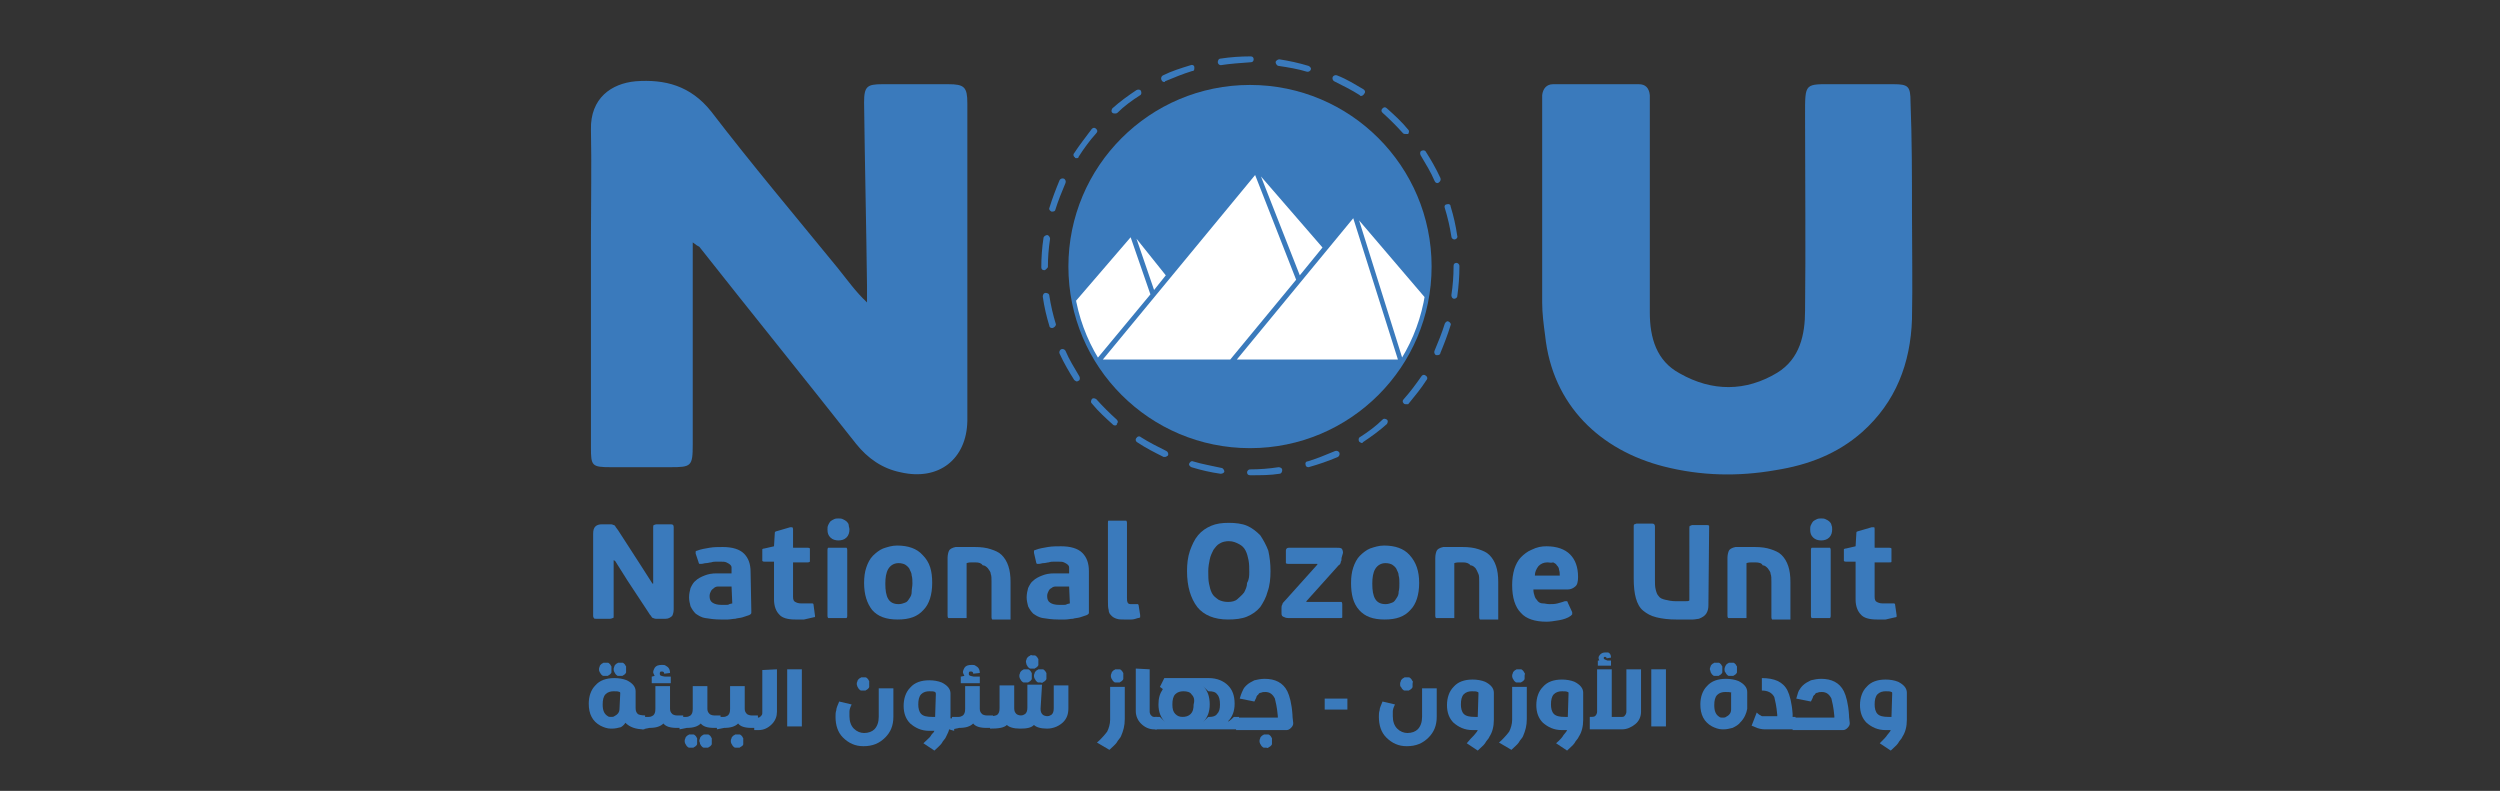 <?xml version="1.0" encoding="utf-8"?>
<!-- Generator: Adobe Illustrator 25.3.0, SVG Export Plug-In . SVG Version: 6.00 Build 0)  -->
<svg version="1.1"
	 id="Layer_1" shape-rendering="geometricPrecision" image-rendering="optimizeQuality" xmlns:v="https://vecta.io/nano"
	 xmlns="http://www.w3.org/2000/svg" xmlns:xlink="http://www.w3.org/1999/xlink" x="0px" y="0px" viewBox="0 0 341.4 108"
	 style="enable-background:new 0 0 341.4 108;" xml:space="preserve">
<rect x="0" y="0" width="341.4" height="108" fill="#333333" stroke="none"/>
<style type="text/css">
	.st0{fill:#3A7ABC;}
	.st1{clip-path:url(#SVGID_2_);}
	.st2{fill:#FFFFFF;}
</style>
<g>
	<path class="st0" d="M94.6,33.1c0,2,0,3.5,0,5.1c0,7.5,0,15,0,22.5c0,3-0.2,3.1-3.1,3.1c-2.7,0-5.4,0-8.1,0c-2.6,0-2.7-0.2-2.7-2.7
		c0-9.6,0-19.2,0-28.7c0-4.9,0.1-9.8,0-14.7c-0.1-4.3,2.8-6.3,6.1-6.6c4-0.3,7.5,0.6,10.3,4.1c5.6,7.3,11.5,14.3,17.3,21.4
		c1.3,1.6,2.4,3.2,4,4.7c0-0.8,0-1.5,0-2.2c-0.1-8.4-0.3-16.7-0.4-25.1c0-2.2,0.4-2.5,2.5-2.5c3,0,6,0,9,0c2.2,0,2.6,0.4,2.6,2.6
		c0,0.6,0,1.3,0,1.9c0,13.3,0,26.6,0,39.8c0,0.5,0,1.1,0,1.7c-0.1,5.2-3.9,8.2-9.1,7c-2.5-0.5-4.5-1.9-6.1-3.9
		c-7.1-9-14.3-17.9-21.4-26.9C95.3,33.6,95.1,33.5,94.6,33.1z"/>
	<path class="st0" d="M261.1,29.1c0,4.8,0.1,9.6,0,14.5c-0.2,6-2.2,11.3-6.8,15.4c-3.4,3-7.4,4.5-11.8,5.2
		c-5.1,0.9-10.2,0.8-15.3-0.5c-8.6-2.2-15.2-8.3-16.2-17.9c-0.2-1.5-0.4-3-0.4-4.5c0-8.7,0-17.4,0-26.1c0-0.7,0-1.4,0-2.2
		c0.1-0.9,0.6-1.5,1.5-1.5c3.9,0,7.8,0,11.7,0c0.9,0,1.4,0.5,1.5,1.5c0,0.7,0,1.4,0,2.2c0,9.2,0,18.4,0,27.5c0,3.4,0.9,6.6,4.1,8.3
		c4.4,2.5,9,2.5,13.3-0.1c3.1-1.9,3.8-5.2,3.8-8.5c0.1-8.8,0-17.7,0-26.6c0-4.6-0.1-4.3,4.2-4.3c2.6,0,5.2,0,7.9,0
		c2,0,2.3,0.3,2.3,2.4C261.1,19,261.1,24,261.1,29.1z"/>
	<g>
		<path class="st0" d="M83.8,76.5v7.6c0,0.2,0,0.3-0.1,0.3s-0.2,0.1-0.4,0.1h-1.9c-0.1,0-0.3,0-0.3-0.1c0,0-0.1-0.1-0.1-0.3V72.9
			c0-0.5,0.1-0.8,0.3-1c0.2-0.2,0.5-0.3,0.9-0.3H83c0.2,0,0.4,0,0.4,0c0.1,0,0.2,0,0.4,0.1c0.1,0,0.2,0.1,0.3,0.3
			c0.1,0.1,0.2,0.3,0.3,0.4l3.1,4.8l1.6,2.5h0.1v-7.7c0-0.1,0-0.3,0.1-0.3c0,0,0.2-0.1,0.4-0.1h1.9c0.3,0,0.4,0.1,0.4,0.4v11.2
			c0,0.4-0.1,0.7-0.2,0.9c-0.2,0.2-0.5,0.4-0.9,0.4H90c-0.2,0-0.4,0-0.4,0c-0.1,0-0.2,0-0.4-0.1c-0.1,0-0.2-0.1-0.3-0.3
			c-0.1-0.1-0.2-0.2-0.3-0.4l-2.9-4.4l-1.7-2.7L83.8,76.5L83.8,76.5z"/>
		<path class="st0" d="M102.6,83.3c0,0.2,0,0.3,0,0.4c0,0.1-0.1,0.2-0.3,0.3c-0.3,0.1-0.6,0.2-0.9,0.3c-0.3,0.1-0.7,0.1-1,0.2
			c-0.3,0-0.7,0.1-1,0.1c-0.4,0-0.7,0-1,0c-0.8,0-1.5-0.1-2.1-0.2s-1-0.4-1.3-0.6c-0.3-0.3-0.5-0.6-0.7-1c-0.1-0.4-0.2-0.8-0.2-1.2
			c0-0.5,0.1-0.9,0.2-1.3c0.2-0.4,0.4-0.8,0.7-1c0.3-0.3,0.7-0.5,1.2-0.7c0.5-0.2,1-0.3,1.7-0.3h2V78c0-0.2,0-0.3,0-0.5
			c0-0.2-0.1-0.3-0.2-0.4c-0.1-0.1-0.3-0.2-0.5-0.3c-0.2-0.1-0.5-0.1-0.8-0.1c-0.2,0-0.4,0-0.6,0c-0.2,0-0.4,0-0.7,0.1
			c-0.2,0-0.4,0.1-0.7,0.1c-0.2,0-0.4,0.1-0.6,0.1c-0.2,0-0.3,0-0.3,0c0,0-0.1-0.1-0.1-0.2L95,75.6c0-0.1,0-0.2,0-0.3
			c0,0,0.1-0.1,0.2-0.1c0.5-0.2,1.1-0.3,1.7-0.4s1.2-0.1,1.8-0.1c1.3,0,2.3,0.3,2.9,0.9s0.9,1.4,0.9,2.5L102.6,83.3L102.6,83.3z
			 M99.9,80.1h-1.4c-0.2,0-0.4,0-0.5,0c-0.2,0-0.4,0.1-0.5,0.2s-0.3,0.2-0.4,0.4c-0.1,0.2-0.2,0.4-0.2,0.7c0,0.4,0.1,0.7,0.4,0.9
			c0.3,0.2,0.7,0.3,1.2,0.3c0.1,0,0.2,0,0.3,0s0.3,0,0.4,0c0.1,0,0.3,0,0.4-0.1c0.1,0,0.3-0.1,0.4-0.1L99.9,80.1L99.9,80.1z"/>
		<path class="st0" d="M111.3,84.2c0,0,0,0.1-0.2,0.1c-0.4,0.1-0.9,0.2-1.3,0.3c-0.4,0-0.9,0-1.2,0c-1,0-1.8-0.2-2.2-0.7
			c-0.4-0.4-0.7-1.1-0.7-2v-5.2h-1.3c-0.1,0-0.2,0-0.3-0.1c0,0,0-0.1,0-0.3v-1c0-0.1,0-0.2,0-0.3c0,0,0.1-0.1,0.3-0.1l1.3-0.3
			l0.1-1.7c0-0.1,0-0.3,0.1-0.3c0,0,0.2-0.1,0.3-0.1l1.7-0.5c0.1,0,0.2,0,0.3,0c0,0,0.1,0.1,0.1,0.3v2.5h2c0.1,0,0.2,0,0.3,0.1
			c0,0,0,0.1,0,0.2v1.3c0,0.1,0,0.2,0,0.3c0,0-0.1,0.1-0.3,0.1h-2v4.7c0,0.4,0.1,0.6,0.3,0.7c0.2,0.1,0.4,0.2,0.8,0.2
			c0.1,0,0.2,0,0.3,0s0.3,0,0.4,0c0.1,0,0.3,0,0.4,0c0.1,0,0.2,0,0.3,0c0.2,0,0.3,0,0.3,0.2l0.2,1.5
			C111.3,84.1,111.3,84.1,111.3,84.2z"/>
		<path class="st0" d="M116,72.3c0,0.4-0.1,0.8-0.4,1.1c-0.3,0.3-0.7,0.4-1.1,0.4c-0.4,0-0.8-0.1-1.1-0.4c-0.3-0.3-0.4-0.6-0.4-1.1
			c0-0.2,0-0.4,0.1-0.6c0.1-0.2,0.2-0.4,0.3-0.5s0.3-0.2,0.5-0.3c0.2-0.1,0.4-0.1,0.6-0.1c0.2,0,0.4,0,0.6,0.1
			c0.2,0.1,0.4,0.2,0.5,0.3s0.3,0.3,0.3,0.5C115.9,71.9,116,72.1,116,72.3z M115.7,84.1c0,0.1,0,0.2-0.1,0.3c0,0-0.2,0-0.3,0h-1.9
			c-0.1,0-0.2,0-0.3,0c0,0-0.1-0.1-0.1-0.3v-9c0-0.1,0-0.2,0.1-0.3c0,0,0.2,0,0.3,0h1.9c0.2,0,0.3,0,0.3,0c0,0,0.1,0.1,0.1,0.3
			L115.7,84.1L115.7,84.1z"/>
		<path class="st0" d="M127.3,79.6c0,1.6-0.4,2.9-1.2,3.7c-0.8,0.9-1.9,1.3-3.5,1.3s-2.7-0.4-3.5-1.3c-0.7-0.9-1.1-2.1-1.1-3.7
			c0-0.8,0.1-1.5,0.3-2.1s0.5-1.2,0.9-1.6s0.9-0.8,1.4-1c0.6-0.2,1.2-0.4,1.9-0.4c1.5,0,2.7,0.4,3.5,1.3
			C127,76.8,127.3,78,127.3,79.6z M124.6,79.7c0-0.4,0-0.8-0.1-1.1c0-0.4-0.2-0.6-0.3-0.9c-0.1-0.2-0.3-0.4-0.6-0.6
			c-0.2-0.1-0.5-0.2-0.9-0.2c-0.6,0-1.1,0.3-1.4,0.8c-0.3,0.5-0.4,1.2-0.4,2c0,0.9,0.1,1.6,0.4,2.1c0.3,0.5,0.8,0.7,1.4,0.7
			c0.4,0,0.6-0.1,0.9-0.2s0.4-0.3,0.6-0.6s0.3-0.5,0.3-0.9C124.5,80.4,124.6,80.1,124.6,79.7z"/>
		<path class="st0" d="M133.2,76.8c-0.1,0-0.3,0-0.5,0s-0.4,0-0.7,0.1v7.2c0,0.1,0,0.2,0,0.3c0,0-0.1,0-0.3,0h-1.9
			c-0.1,0-0.2,0-0.3,0c0,0-0.1-0.1-0.1-0.3v-7.9c0-0.4,0.1-0.8,0.2-1c0.1-0.2,0.4-0.4,0.9-0.5c0.1,0,0.3,0,0.5,0c0.2,0,0.4,0,0.7,0
			s0.5,0,0.8,0s0.4,0,0.6,0c0.9,0,1.6,0.1,2.2,0.3c0.6,0.2,1.1,0.4,1.5,0.8s0.7,0.9,0.9,1.5c0.2,0.6,0.3,1.3,0.3,2.2v4.8
			c0,0.1,0,0.2,0,0.3c0,0-0.1,0-0.3,0h-1.9c-0.1,0-0.2,0-0.3,0c0,0-0.1-0.1-0.1-0.3v-4.9c0-0.4,0-0.8-0.1-1c0-0.3-0.2-0.5-0.4-0.8
			c-0.2-0.2-0.4-0.4-0.7-0.4C134,76.9,133.7,76.8,133.2,76.8z"/>
		<path class="st0" d="M148.7,83.3c0,0.2,0,0.3,0,0.4c0,0.1-0.1,0.2-0.3,0.3c-0.3,0.1-0.6,0.2-0.9,0.3c-0.3,0.1-0.7,0.1-1,0.2
			c-0.3,0-0.7,0.1-1,0.1c-0.4,0-0.7,0-1,0c-0.8,0-1.5-0.1-2.1-0.2s-1-0.4-1.3-0.6c-0.3-0.3-0.5-0.6-0.7-1c-0.1-0.4-0.2-0.8-0.2-1.2
			c0-0.5,0.1-0.9,0.2-1.3c0.2-0.4,0.4-0.8,0.7-1c0.3-0.3,0.7-0.5,1.2-0.7c0.5-0.2,1-0.3,1.7-0.3h2V78c0-0.2,0-0.3,0-0.5
			c0-0.2-0.1-0.3-0.2-0.4c-0.1-0.1-0.3-0.2-0.5-0.3c-0.2-0.1-0.5-0.1-0.8-0.1c-0.2,0-0.4,0-0.6,0c-0.2,0-0.4,0-0.7,0.1
			c-0.2,0-0.4,0.1-0.7,0.1c-0.2,0-0.4,0.1-0.6,0.1c-0.2,0-0.3,0-0.3,0c0,0-0.1-0.1-0.1-0.2l-0.3-1.3c0-0.1,0-0.2,0-0.3
			c0,0,0.1-0.1,0.2-0.1c0.5-0.2,1.1-0.3,1.7-0.4c0.6-0.1,1.2-0.1,1.8-0.1c1.3,0,2.3,0.3,2.9,0.9c0.6,0.6,0.9,1.4,0.9,2.5L148.7,83.3
			L148.7,83.3z M146,80.1h-1.4c-0.2,0-0.4,0-0.5,0c-0.2,0-0.4,0.1-0.5,0.2c-0.2,0.1-0.3,0.2-0.4,0.4c-0.1,0.2-0.2,0.4-0.2,0.7
			c0,0.4,0.1,0.7,0.4,0.9c0.3,0.2,0.7,0.3,1.2,0.3c0.1,0,0.2,0,0.3,0c0.1,0,0.3,0,0.4,0c0.1,0,0.3,0,0.4-0.1c0.1,0,0.3-0.1,0.4-0.1
			L146,80.1L146,80.1z"/>
		<path class="st0" d="M155.7,84c0,0.1,0,0.2,0,0.3c0,0-0.1,0.1-0.3,0.1c-0.3,0.1-0.6,0.2-0.9,0.2c-0.4,0-0.7,0-1,0
			c-0.4,0-0.7,0-1-0.1c-0.3-0.1-0.5-0.2-0.7-0.4c-0.2-0.2-0.4-0.4-0.4-0.8c-0.1-0.3-0.1-0.8-0.1-1.3V71.4c0-0.2,0-0.3,0.1-0.3
			c0,0,0.2,0,0.3,0h1.8c0.1,0,0.2,0,0.3,0c0,0,0.1,0.1,0.1,0.3v10.2c0,0.3,0,0.5,0.1,0.7s0.3,0.2,0.5,0.2c0.1,0,0.2,0,0.4,0
			s0.2,0,0.3,0s0.2,0,0.2,0c0,0,0.1,0.1,0.1,0.2L155.7,84z"/>
		<path class="st0" d="M173.5,78c0,1-0.1,2-0.4,2.8c-0.2,0.8-0.6,1.5-1,2.1c-0.5,0.6-1.1,1-1.8,1.3c-0.7,0.3-1.6,0.4-2.6,0.4
			c-1.9,0-3.3-0.6-4.2-1.7c-0.9-1.2-1.4-2.8-1.4-4.9c0-1,0.1-1.9,0.4-2.8c0.3-0.8,0.6-1.5,1.1-2.1c0.5-0.6,1.1-1,1.8-1.3
			c0.7-0.3,1.5-0.4,2.4-0.4c0.9,0,1.8,0.1,2.5,0.4c0.7,0.3,1.3,0.8,1.8,1.3c0.4,0.6,0.8,1.3,1.1,2.1C173.4,76.1,173.5,77,173.5,78z
			 M170.6,78.1c0-0.5,0-1.1-0.1-1.6c-0.1-0.5-0.2-0.9-0.4-1.3c-0.2-0.4-0.5-0.7-0.9-0.9c-0.4-0.2-0.8-0.4-1.4-0.4
			c-0.4,0-0.9,0.1-1.2,0.3c-0.4,0.2-0.6,0.5-0.9,0.9c-0.2,0.4-0.4,0.8-0.5,1.3c-0.1,0.5-0.2,1-0.2,1.6c0,0.6,0,1.2,0.1,1.7
			c0.1,0.5,0.2,0.9,0.4,1.3c0.2,0.4,0.5,0.6,0.9,0.9c0.4,0.2,0.8,0.3,1.3,0.3s1-0.1,1.3-0.4s0.6-0.5,0.9-0.9
			c0.2-0.4,0.4-0.8,0.4-1.3C170.6,79.1,170.6,78.6,170.6,78.1z"/>
		<path class="st0" d="M183.2,76.2c0,0.2,0,0.4-0.1,0.5c0,0.2-0.1,0.4-0.3,0.5l-4.4,4.9l0,0.1h4.5c0.1,0,0.2,0,0.3,0
			c0,0,0.1,0.1,0.1,0.3v1.5c0,0.1,0,0.2,0,0.3s-0.1,0.1-0.3,0.1h-7.1c-0.3,0-0.5-0.1-0.7-0.2s-0.2-0.3-0.2-0.6v-0.5
			c0-0.2,0-0.4,0.1-0.5c0-0.2,0.2-0.4,0.4-0.6l4.4-4.9l0-0.1h-4c-0.1,0-0.2,0-0.3-0.1c0,0,0-0.1,0-0.3v-1.4c0-0.2,0.1-0.4,0.4-0.4
			h6.5c0.3,0,0.5,0,0.7,0.1c0.1,0.1,0.2,0.3,0.2,0.6L183.2,76.2L183.2,76.2z"/>
		<path class="st0" d="M193.8,79.6c0,1.6-0.4,2.9-1.2,3.7c-0.8,0.9-1.9,1.3-3.5,1.3c-1.6,0-2.7-0.4-3.5-1.3
			c-0.8-0.9-1.1-2.1-1.1-3.7c0-0.8,0.1-1.5,0.3-2.1c0.2-0.6,0.5-1.2,0.9-1.6c0.4-0.4,0.9-0.8,1.4-1c0.6-0.2,1.2-0.4,1.9-0.4
			c1.5,0,2.7,0.4,3.5,1.3C193.4,76.8,193.8,78,193.8,79.6z M191.1,79.7c0-0.4,0-0.8-0.1-1.1c0-0.4-0.2-0.6-0.3-0.9
			c-0.1-0.2-0.3-0.4-0.6-0.6c-0.2-0.1-0.5-0.2-0.9-0.2c-0.6,0-1.1,0.3-1.4,0.8c-0.3,0.5-0.4,1.2-0.4,2c0,0.9,0.1,1.6,0.4,2.1
			c0.3,0.5,0.8,0.7,1.4,0.7c0.4,0,0.6-0.1,0.9-0.2s0.4-0.3,0.6-0.6s0.3-0.5,0.3-0.9C191.1,80.4,191.1,80.1,191.1,79.7z"/>
		<path class="st0" d="M199.8,76.8c-0.1,0-0.3,0-0.5,0c-0.2,0-0.4,0-0.7,0.1v7.2c0,0.1,0,0.2,0,0.3c0,0-0.1,0-0.3,0h-1.9
			c-0.1,0-0.2,0-0.3,0c0,0-0.1-0.1-0.1-0.3v-7.9c0-0.4,0.1-0.8,0.2-1c0.1-0.2,0.4-0.4,0.9-0.5c0.1,0,0.3,0,0.5,0c0.2,0,0.4,0,0.7,0
			s0.5,0,0.8,0c0.3,0,0.4,0,0.6,0c0.9,0,1.6,0.1,2.2,0.3c0.6,0.2,1.1,0.4,1.5,0.8s0.7,0.9,0.9,1.5c0.2,0.6,0.3,1.3,0.3,2.2v4.8
			c0,0.1,0,0.2,0,0.3c0,0-0.1,0-0.3,0h-1.9c-0.1,0-0.2,0-0.3,0c0,0-0.1-0.1-0.1-0.3v-4.9c0-0.4,0-0.8-0.1-1s-0.2-0.5-0.4-0.8
			c-0.2-0.2-0.4-0.4-0.7-0.4C200.6,76.9,200.2,76.8,199.8,76.8z"/>
		<path class="st0" d="M211.2,74.6c1.4,0,2.5,0.4,3.2,1.1c0.7,0.7,1.1,1.7,1.1,3.1c0,0.6-0.1,1.1-0.4,1.3c-0.2,0.2-0.6,0.4-1,0.4
			h-4.7c0,0.4,0.1,0.7,0.2,1c0.1,0.3,0.3,0.4,0.4,0.6c0.2,0.2,0.4,0.3,0.7,0.3s0.5,0.1,0.9,0.1c0.4,0,0.7,0,1.1-0.1
			c0.4-0.1,0.7-0.2,1-0.3c0.1,0,0.3,0,0.3,0c0,0,0.1,0.1,0.1,0.2l0.6,1.3c0,0.1,0,0.2,0,0.3c0,0-0.1,0.1-0.2,0.2
			c-0.4,0.3-1,0.5-1.6,0.6c-0.6,0.1-1.2,0.2-1.7,0.2c-1.6,0-2.8-0.4-3.5-1.2c-0.8-0.8-1.2-2.1-1.2-3.8c0-0.8,0.1-1.5,0.3-2.2
			c0.2-0.6,0.5-1.2,0.9-1.6c0.4-0.4,0.9-0.8,1.4-1C209.9,74.7,210.5,74.6,211.2,74.6z M211.3,76.8c-0.5,0-0.9,0.2-1.2,0.5
			c-0.3,0.4-0.5,0.8-0.5,1.3h3.4c0-0.3,0-0.5-0.1-0.8c0-0.2-0.1-0.4-0.3-0.6c-0.1-0.2-0.3-0.3-0.5-0.4
			C211.8,76.9,211.6,76.8,211.3,76.8z"/>
		<path class="st0" d="M233.3,82.7c0,0.4-0.1,0.8-0.3,1.1c-0.2,0.3-0.5,0.5-1,0.7c-0.2,0-0.5,0.1-0.8,0.1c-0.3,0-0.6,0-0.9,0
			c-0.3,0-0.6,0-0.8,0c-0.3,0-0.4,0-0.6,0c-1,0-1.9-0.1-2.7-0.3c-0.8-0.2-1.3-0.5-1.8-0.9c-0.5-0.4-0.8-1-1-1.7
			c-0.2-0.7-0.3-1.6-0.3-2.7v-7.1c0-0.1,0-0.3,0.1-0.3c0.1,0,0.2-0.1,0.3-0.1h2c0.2,0,0.3,0,0.4,0.1c0,0,0.1,0.1,0.1,0.3v7.3
			c0,0.5,0,0.9,0.1,1.3c0.1,0.4,0.2,0.7,0.4,0.9c0.2,0.3,0.5,0.4,0.9,0.5c0.4,0.1,0.9,0.2,1.4,0.2c0.1,0,0.2,0,0.4,0
			c0.1,0,0.3,0,0.5,0c0.2,0,0.4,0,0.5,0c0.2,0,0.4,0,0.5-0.1V72.1c0-0.1,0-0.3,0.1-0.3s0.2-0.1,0.3-0.1h1.9c0.2,0,0.3,0,0.4,0.1
			c0,0,0,0.1,0,0.3L233.3,82.7L233.3,82.7z"/>
		<path class="st0" d="M239.7,76.8c-0.1,0-0.3,0-0.5,0s-0.4,0-0.7,0.1v7.2c0,0.1,0,0.2,0,0.3c0,0-0.1,0-0.3,0h-1.9
			c-0.1,0-0.2,0-0.3,0c0,0-0.1-0.1-0.1-0.3v-7.9c0-0.4,0.1-0.8,0.2-1c0.1-0.2,0.4-0.4,0.9-0.5c0.1,0,0.3,0,0.5,0c0.2,0,0.4,0,0.7,0
			s0.5,0,0.8,0s0.4,0,0.6,0c0.9,0,1.6,0.1,2.2,0.3c0.6,0.2,1.1,0.4,1.5,0.8s0.7,0.9,0.9,1.5c0.2,0.6,0.3,1.3,0.3,2.2v4.8
			c0,0.1,0,0.2,0,0.3c0,0-0.1,0-0.3,0h-1.9c-0.1,0-0.2,0-0.3,0c0,0-0.1-0.1-0.1-0.3v-4.9c0-0.4,0-0.8-0.1-1c0-0.3-0.2-0.5-0.4-0.8
			c-0.2-0.2-0.4-0.4-0.7-0.4C240.6,76.9,240.2,76.8,239.7,76.8z"/>
		<path class="st0" d="M250.2,72.3c0,0.4-0.1,0.8-0.4,1.1c-0.3,0.3-0.7,0.4-1.1,0.4s-0.8-0.1-1.1-0.4c-0.3-0.3-0.4-0.6-0.4-1.1
			c0-0.2,0-0.4,0.1-0.6c0.1-0.2,0.2-0.4,0.3-0.5s0.3-0.2,0.5-0.3c0.2-0.1,0.4-0.1,0.6-0.1c0.2,0,0.4,0,0.6,0.1
			c0.2,0.1,0.4,0.2,0.5,0.3c0.1,0.1,0.3,0.3,0.3,0.5C250.2,71.9,250.2,72.1,250.2,72.3z M250,84.1c0,0.1,0,0.2-0.1,0.3
			c0,0-0.2,0-0.3,0h-1.9c-0.1,0-0.2,0-0.3,0c0,0-0.1-0.1-0.1-0.3v-9c0-0.1,0-0.2,0.1-0.3c0,0,0.2,0,0.3,0h1.9c0.2,0,0.3,0,0.3,0
			c0,0,0.1,0.1,0.1,0.3V84.1z"/>
		<path class="st0" d="M259,84.2c0,0,0,0.1-0.2,0.1c-0.4,0.1-0.9,0.2-1.3,0.3c-0.4,0-0.9,0-1.2,0c-1,0-1.8-0.2-2.2-0.7
			c-0.4-0.4-0.7-1.1-0.7-2v-5.2h-1.3c-0.1,0-0.2,0-0.3-0.1c0,0,0-0.1,0-0.3v-1c0-0.1,0-0.2,0-0.3c0,0,0.1-0.1,0.3-0.1l1.3-0.3
			l0.1-1.7c0-0.1,0-0.3,0.1-0.3c0,0,0.2-0.1,0.3-0.1l1.7-0.5c0.1,0,0.2,0,0.3,0c0.1,0,0.1,0.1,0.1,0.3v2.5h2c0.1,0,0.2,0,0.3,0.1
			c0,0,0,0.1,0,0.2v1.3c0,0.1,0,0.2,0,0.3s-0.1,0.1-0.3,0.1h-2v4.7c0,0.4,0.1,0.6,0.3,0.7c0.2,0.1,0.4,0.2,0.8,0.2
			c0.1,0,0.2,0,0.3,0c0.1,0,0.3,0,0.4,0c0.1,0,0.3,0,0.4,0c0.1,0,0.2,0,0.3,0c0.2,0,0.3,0,0.3,0.2L259,84
			C259,84.1,259,84.1,259,84.2z"/>
	</g>
	<g>
		<path class="st0" d="M88,99.6c-1.2,0-2-0.3-2.6-0.9c-0.1,0.2-0.3,0.4-0.6,0.6c-0.4,0.1-0.8,0.2-1.2,0.2c-0.1,0-0.1,0-0.2,0
			c-0.5,0-1-0.2-1.4-0.4c-1.1-0.6-1.6-1.6-1.6-3c0-1,0.3-1.9,0.9-2.5c0.6-0.7,1.5-1,2.6-1l0,0c0.6,0,1.2,0.1,1.7,0.3
			c0.8,0.4,1.2,0.9,1.2,1.5v2.3c0,0.4,0.1,0.6,0.3,0.8c0.1,0.1,0.5,0.2,1,0.2L88,99.6L88,99.6z M81.8,91.4c0-0.1,0-0.2,0.1-0.4
			c0-0.1,0.1-0.2,0.2-0.3c0.1-0.1,0.2-0.1,0.3-0.2c0.1,0,0.2,0,0.3,0c0.1,0,0.2,0,0.3,0s0.2,0.1,0.3,0.2c0.1,0.1,0.1,0.2,0.2,0.3
			c0,0.1,0,0.2,0,0.4s0,0.2,0,0.4c0,0.1-0.1,0.2-0.2,0.3c-0.1,0.1-0.2,0.1-0.3,0.2c-0.1,0-0.2,0-0.3,0c-0.1,0-0.2,0-0.3,0
			c-0.1,0-0.2-0.1-0.3-0.2c-0.1-0.1-0.1-0.2-0.2-0.3C81.8,91.6,81.8,91.5,81.8,91.4z M84.7,94.7c0-0.1,0-0.2-0.1-0.2
			c-0.2-0.1-0.4-0.1-0.8-0.1l0,0c-0.4,0-0.8,0.1-1.1,0.4c-0.3,0.3-0.4,0.8-0.4,1.4c0,0.8,0.2,1.3,0.7,1.6c0.1,0.1,0.3,0.1,0.4,0.1
			c0,0,0,0,0.1,0c0.1,0,0.3,0,0.4-0.1c0.4-0.2,0.7-0.5,0.7-1L84.7,94.7L84.7,94.7z M83.8,91.4c0-0.1,0-0.2,0.1-0.4
			c0-0.1,0.1-0.2,0.2-0.3c0.1-0.1,0.2-0.1,0.3-0.2c0.1,0,0.2,0,0.3,0c0.1,0,0.2,0,0.3,0s0.2,0.1,0.3,0.2c0.1,0.1,0.1,0.2,0.2,0.3
			c0,0.1,0,0.2,0,0.4s0,0.2,0,0.4c0,0.1-0.1,0.2-0.2,0.3c-0.1,0.1-0.2,0.1-0.3,0.2c-0.1,0-0.2,0-0.3,0c-0.1,0-0.2,0-0.3,0
			c-0.1,0-0.2-0.1-0.3-0.2c-0.1-0.1-0.1-0.2-0.2-0.3C83.8,91.6,83.8,91.5,83.8,91.4z"/>
		<path class="st0" d="M87.7,99.6v-1.7h0.9c0.3,0,0.4-0.1,0.6-0.2c0.2-0.2,0.3-0.4,0.3-0.9v-3.1h2v3.1c0,0.3,0.1,0.5,0.3,0.7
			c0.1,0.1,0.4,0.2,0.6,0.2h0.9v1.7h-0.9c-0.9,0-1.5-0.2-1.8-0.6c-0.4,0.4-1,0.6-1.9,0.6L87.7,99.6L87.7,99.6z M89.4,92.3L89.4,92.3
			c-0.1-0.2-0.2-0.4-0.2-0.5v0c0-0.2,0.1-0.4,0.2-0.6c0.2-0.3,0.5-0.4,1-0.4c0.2,0,0.4,0,0.5,0.1c0.4,0.2,0.6,0.5,0.6,1L90.7,92
			c0-0.2-0.1-0.3-0.3-0.3c-0.2,0-0.3,0-0.3,0.3s0.2,0.3,0.7,0.4h0.8v0.9h-2.6v-0.9L89.4,92.3L89.4,92.3z"/>
		<path class="st0" d="M92.8,99.6v-1.7h0.9c0.3,0,0.4-0.1,0.6-0.2c0.2-0.2,0.3-0.4,0.3-0.9v-3.1h2v3.1c0,0.3,0.1,0.5,0.3,0.7
			c0.1,0.1,0.4,0.2,0.6,0.2h0.9v1.7h-0.9c-0.9,0-1.5-0.2-1.8-0.6c-0.4,0.4-1,0.6-1.9,0.6L92.8,99.6L92.8,99.6z M93.5,101.2
			c0-0.1,0-0.2,0.1-0.4c0-0.1,0.1-0.2,0.2-0.3c0.1-0.1,0.2-0.1,0.3-0.2c0.1,0,0.2,0,0.3,0c0.1,0,0.2,0,0.3,0c0.1,0,0.2,0.1,0.3,0.2
			c0.1,0.1,0.1,0.2,0.2,0.3c0,0.1,0,0.2,0,0.4s0,0.2,0,0.4c0,0.1-0.1,0.2-0.2,0.3c-0.1,0.1-0.2,0.1-0.3,0.2c-0.1,0-0.2,0-0.3,0
			c-0.1,0-0.2,0-0.3,0s-0.2-0.1-0.3-0.2c-0.1-0.1-0.1-0.2-0.2-0.3C93.5,101.4,93.5,101.3,93.5,101.2z M95.5,101.2
			c0-0.1,0-0.2,0.1-0.4c0-0.1,0.1-0.2,0.2-0.3c0.1-0.1,0.2-0.1,0.3-0.2c0.1,0,0.2,0,0.3,0s0.2,0,0.3,0c0.1,0,0.2,0.1,0.3,0.2
			c0.1,0.1,0.1,0.2,0.2,0.3c0,0.1,0,0.2,0,0.4s0,0.2,0,0.4c0,0.1-0.1,0.2-0.2,0.3c-0.1,0.1-0.2,0.1-0.3,0.2c-0.1,0-0.2,0-0.3,0
			s-0.2,0-0.3,0c-0.1,0-0.2-0.1-0.3-0.2c-0.1-0.1-0.1-0.2-0.2-0.3C95.6,101.4,95.5,101.3,95.5,101.2z"/>
		<path class="st0" d="M97.9,99.6v-1.7h0.9c0.3,0,0.4-0.1,0.6-0.2c0.2-0.2,0.3-0.4,0.3-0.9v-3.1h2v3.1c0,0.3,0.1,0.5,0.3,0.7
			c0.1,0.1,0.4,0.2,0.6,0.2h0.9v1.7h-0.9c-0.9,0-1.5-0.2-1.8-0.6c-0.4,0.4-1,0.6-1.9,0.6L97.9,99.6L97.9,99.6z M99.8,101.2
			c0-0.1,0-0.2,0.1-0.4c0-0.1,0.1-0.2,0.2-0.3c0.1-0.1,0.2-0.1,0.3-0.2c0.1,0,0.2,0,0.3,0c0.1,0,0.2,0,0.3,0c0.1,0,0.2,0.1,0.3,0.2
			c0.1,0.1,0.1,0.2,0.2,0.3c0,0.1,0,0.2,0,0.4s0,0.2,0,0.4s-0.1,0.2-0.2,0.3c-0.1,0.1-0.2,0.1-0.3,0.2c-0.1,0-0.2,0-0.3,0
			c-0.1,0-0.2,0-0.3,0c-0.1,0-0.2-0.1-0.3-0.2c-0.1-0.1-0.1-0.2-0.2-0.3C99.8,101.4,99.8,101.3,99.8,101.2z"/>
		<path class="st0" d="M106.1,91.4v5.8c0,0.6-0.2,1.2-0.7,1.7c-0.5,0.5-1.1,0.8-1.8,0.8H103v-1.7h0.5c0.1,0,0.2,0,0.4-0.2
			s0.2-0.3,0.2-0.5v-5.8L106.1,91.4L106.1,91.4z"/>
		<path class="st0" d="M109.5,91.4v7.8h-2v-7.8H109.5z"/>
		<path class="st0" d="M116,97.2c0,0.2,0,0.4,0,0.6c0,0.7,0.2,1.3,0.6,1.7c0.4,0.4,0.9,0.6,1.4,0.6c0.6,0,1.1-0.2,1.4-0.5
			c0.4-0.4,0.6-1,0.6-1.7v-3.9h2v3.9c0,1.2-0.4,2.1-1.1,2.8c-0.8,0.8-1.7,1.2-3,1.2c-1.1,0-2-0.4-2.8-1.2c-0.7-0.7-1-1.7-1-2.8
			c0-0.3,0-0.6,0.1-0.9c0-0.3,0.2-0.7,0.4-1.2l1.7,0.4C116.1,96.6,116,96.9,116,97.2z M117,93.4c0-0.1,0-0.2,0.1-0.4
			c0-0.1,0.1-0.2,0.2-0.3c0.1-0.1,0.2-0.1,0.3-0.2c0.1,0,0.2,0,0.3,0c0.1,0,0.2,0,0.3,0s0.2,0.1,0.3,0.2c0.1,0.1,0.1,0.2,0.2,0.3
			c0,0.1,0,0.2,0,0.4s0,0.2,0,0.4c0,0.1-0.1,0.2-0.2,0.3s-0.2,0.1-0.3,0.2c-0.1,0-0.2,0-0.3,0c-0.1,0-0.2,0-0.3,0
			c-0.1,0-0.2-0.1-0.3-0.2s-0.1-0.2-0.2-0.3C117.1,93.7,117,93.6,117,93.4z"/>
		<path class="st0" d="M129.6,99.6c0,0.2-0.2,0.6-0.4,1c-0.1,0.3-0.4,0.5-0.6,0.9c-0.2,0.3-0.6,0.6-1,1l-1.5-1c0.5-0.5,0.9-0.8,1-1
			s0.3-0.4,0.4-0.5l0.1-0.2h-0.7c-1.1,0-1.9-0.4-2.6-1c-0.6-0.6-0.9-1.4-0.9-2.4c0-1,0.3-1.9,0.9-2.5c0.6-0.7,1.5-1,2.6-1l0,0
			c0.6,0,1.2,0.1,1.7,0.3c0.8,0.4,1.2,0.9,1.2,1.5v3.4h0.5v1.7L129.6,99.6L129.6,99.6z M127.8,94.8c0-0.1,0-0.2-0.1-0.3
			c-0.2-0.1-0.4-0.1-0.8-0.1l0,0c-0.4,0-0.8,0.1-1.1,0.4c-0.3,0.3-0.4,0.8-0.4,1.4c0,0.5,0.1,1,0.4,1.3c0.3,0.3,0.8,0.4,1.5,0.4l0,0
			h0.4L127.8,94.8L127.8,94.8z"/>
		<path class="st0" d="M130,99.6v-1.7h0.9c0.3,0,0.4-0.1,0.6-0.2c0.2-0.2,0.3-0.4,0.3-0.9v-3.1h2v3.1c0,0.3,0.1,0.5,0.3,0.7
			c0.1,0.1,0.4,0.2,0.6,0.2h0.9v1.7h-0.9c-0.9,0-1.5-0.2-1.8-0.6c-0.4,0.4-1,0.6-1.9,0.6L130,99.6L130,99.6z M131.7,92.3L131.7,92.3
			c-0.1-0.2-0.2-0.4-0.2-0.5v0c0-0.2,0.1-0.4,0.2-0.6c0.2-0.3,0.5-0.4,1-0.4c0.2,0,0.4,0,0.5,0.1c0.4,0.2,0.6,0.5,0.6,1l-0.9,0.1
			c0-0.2-0.1-0.3-0.3-0.3c-0.2,0-0.3,0-0.3,0.3s0.2,0.3,0.7,0.4h0.8v0.9h-2.6v-0.9L131.7,92.3L131.7,92.3z"/>
		<path class="st0" d="M142.1,96.8c0,0.4,0.1,0.6,0.3,0.8c0.1,0.1,0.4,0.2,0.6,0.2c0.3,0,0.4-0.1,0.6-0.2c0.2-0.2,0.3-0.4,0.3-0.9
			v-3.1h2v3.1c0,0.8-0.2,1.4-0.7,1.9c-0.5,0.5-1.3,0.9-2.2,0.9c-0.9,0-1.5-0.2-1.8-0.5c-0.4,0.4-1,0.5-1.9,0.5
			c-0.9,0-1.5-0.2-1.8-0.5c-0.4,0.4-1.2,0.5-2.3,0.5v-1.7c0.5,0,0.9-0.1,1-0.2c0.2-0.2,0.3-0.4,0.3-0.9v-3.1h2v3.1
			c0,0.4,0.1,0.6,0.3,0.8c0.1,0.1,0.4,0.2,0.6,0.2c0.3,0,0.4-0.1,0.6-0.2c0.2-0.2,0.3-0.4,0.3-0.9v-3.1h2L142.1,96.8L142.1,96.8z
			 M139.2,92.3c0-0.1,0-0.2,0.1-0.4c0-0.1,0.1-0.2,0.2-0.3c0.1-0.1,0.2-0.1,0.3-0.2c0.1,0,0.2,0,0.3,0c0.1,0,0.2,0,0.3,0
			c0.1,0,0.2,0.1,0.3,0.2c0.1,0.1,0.1,0.2,0.2,0.3c0,0.1,0,0.2,0,0.4s0,0.2,0,0.4c0,0.1-0.1,0.2-0.2,0.3c-0.1,0.1-0.2,0.1-0.3,0.2
			c-0.1,0-0.2,0-0.3,0c-0.1,0-0.2,0-0.3,0c-0.1,0-0.2-0.1-0.3-0.2c-0.1-0.1-0.1-0.2-0.2-0.3C139.2,92.5,139.2,92.4,139.2,92.3z
			 M140.1,90.4c0-0.1,0-0.2,0.1-0.4c0-0.1,0.1-0.2,0.2-0.3s0.2-0.1,0.3-0.2s0.2,0,0.3,0c0.1,0,0.2,0,0.3,0c0.1,0,0.2,0.1,0.3,0.2
			c0.1,0.1,0.1,0.2,0.2,0.3c0,0.1,0,0.2,0,0.4s0,0.2,0,0.4c0,0.1-0.1,0.2-0.2,0.3c-0.1,0.1-0.2,0.1-0.3,0.2c-0.1,0-0.2,0-0.3,0
			c-0.1,0-0.2,0-0.3,0s-0.2-0.1-0.3-0.2c-0.1-0.1-0.1-0.2-0.2-0.3C140.2,90.7,140.1,90.5,140.1,90.4z M141.2,92.3
			c0-0.1,0-0.2,0.1-0.4c0-0.1,0.1-0.2,0.2-0.3s0.2-0.1,0.3-0.2c0.1,0,0.2,0,0.3,0c0.1,0,0.2,0,0.3,0s0.2,0.1,0.3,0.2
			c0.1,0.1,0.1,0.2,0.2,0.3c0,0.1,0,0.2,0,0.4s0,0.2,0,0.4c0,0.1-0.1,0.2-0.2,0.3c-0.1,0.1-0.2,0.1-0.3,0.2s-0.2,0-0.3,0
			c-0.1,0-0.2,0-0.3,0c-0.1,0-0.2-0.1-0.3-0.2c-0.1-0.1-0.1-0.2-0.2-0.3C141.2,92.5,141.2,92.4,141.2,92.3z"/>
		<path class="st0" d="M150.8,100.4c0.2-0.2,0.3-0.4,0.4-0.5c0.2-0.4,0.4-1,0.4-1.6v-4.5h2v4.4c0,0.9-0.2,1.6-0.5,2.3
			c-0.1,0.3-0.4,0.5-0.6,0.9c-0.2,0.3-0.6,0.6-1,1l-1.7-1C150.3,101,150.6,100.6,150.8,100.4z M151.7,92.3c0-0.1,0-0.2,0.1-0.4
			c0-0.1,0.1-0.2,0.2-0.3c0.1-0.1,0.2-0.1,0.3-0.2c0.1,0,0.2,0,0.3,0c0.1,0,0.2,0,0.3,0c0.1,0,0.2,0.1,0.3,0.2
			c0.1,0.1,0.1,0.2,0.2,0.3c0,0.1,0,0.2,0,0.4s0,0.2,0,0.4c0,0.1-0.1,0.2-0.2,0.3c-0.1,0.1-0.2,0.1-0.3,0.2c-0.1,0-0.2,0-0.3,0
			c-0.1,0-0.2,0-0.3,0c-0.1,0-0.2-0.1-0.3-0.2c-0.1-0.1-0.1-0.2-0.2-0.3C151.7,92.5,151.7,92.4,151.7,92.3z"/>
		<path class="st0" d="M157,91.4v5.8c0,0.2,0.1,0.4,0.2,0.5c0.1,0.1,0.2,0.2,0.4,0.2h0.4v1.7h-0.4c-0.7,0-1.3-0.3-1.8-0.8
			c-0.4-0.4-0.7-1-0.7-1.7v-5.8L157,91.4L157,91.4z"/>
		<path class="st0" d="M168.5,97.9h0.7v1.7h-11.5v-1.7h0.7l0.7,0.7c-0.6-0.6-0.9-1.4-0.9-2.4c0-0.9,0.2-1.5,0.6-2.1l-0.4-0.3
			l0.6-1.2h6.1c1.1,0,2,0.4,2.6,1c0.6,0.6,0.9,1.4,0.9,2.5c0,1-0.3,1.8-0.9,2.4C167.7,98.6,168,98.4,168.5,97.9z M162.7,94.8
			c-0.2-0.3-0.6-0.4-1.1-0.4c-0.4,0-0.8,0.1-1.1,0.4c-0.3,0.3-0.4,0.8-0.4,1.4c0,0.6,0.1,1,0.4,1.3c0.3,0.3,0.6,0.4,1,0.4
			c0.4,0,0.8-0.1,1.1-0.4c0.3-0.3,0.4-0.7,0.4-1.3C163.2,95.5,163,95.1,162.7,94.8z M165,97.9h0.2c0.4,0,0.8-0.1,1-0.4
			c0.3-0.3,0.4-0.7,0.4-1.3c0-0.6-0.1-1.1-0.4-1.4c-0.2-0.3-0.6-0.4-1.1-0.4H165l-0.7-0.7c0.6,0.6,0.9,1.4,0.9,2.5
			c0,1-0.3,1.8-0.9,2.4L165,97.9z"/>
		<path class="st0" d="M169.8,94.1c0.1-0.2,0.3-0.4,0.4-0.5c0.3-0.3,0.7-0.5,1.1-0.7c0.4-0.1,0.9-0.2,1.4-0.2c1.4,0,2.5,0.5,3.1,1.7
			c0.3,0.6,0.6,1.7,0.7,3.2c0,0.5,0.1,0.9,0.1,1.1c0,0,0,0.1,0,0.1c0,0.2-0.1,0.4-0.3,0.6c-0.2,0.2-0.4,0.3-0.6,0.3c0,0-0.1,0-0.1,0
			h-6.8v-1.7h5.7l0-0.2c-0.1-1.2-0.3-2-0.4-2.4c-0.3-0.6-0.7-0.9-1.3-0.9c-0.2,0-0.4,0-0.6,0.1c-0.2,0-0.3,0.1-0.4,0.3
			c-0.1,0-0.1,0.1-0.2,0.2c0,0.1-0.1,0.3-0.3,0.7l-2-0.4C169.5,94.7,169.7,94.3,169.8,94.1z M172,101.2c0-0.1,0-0.2,0.1-0.4
			c0-0.1,0.1-0.2,0.2-0.3c0.1-0.1,0.2-0.1,0.3-0.2c0.1,0,0.2,0,0.3,0s0.2,0,0.3,0s0.2,0.1,0.3,0.2c0.1,0.1,0.1,0.2,0.2,0.3
			c0,0.1,0,0.2,0,0.4s0,0.2,0,0.4c0,0.1-0.1,0.2-0.2,0.3c-0.1,0.1-0.2,0.1-0.3,0.2s-0.2,0-0.3,0s-0.2,0-0.3,0
			c-0.1,0-0.2-0.1-0.3-0.2c-0.1-0.1-0.1-0.2-0.2-0.3C172,101.4,172,101.3,172,101.2z"/>
		<path class="st0" d="M180.9,95.4h3.1v1.5h-3.1V95.4z"/>
		<path class="st0" d="M190.2,97.2c0,0.2,0,0.4,0,0.6c0,0.7,0.2,1.3,0.6,1.7c0.4,0.4,0.9,0.6,1.4,0.6c0.6,0,1.1-0.2,1.4-0.5
			c0.4-0.4,0.6-1,0.6-1.7v-3.9h2v3.9c0,1.2-0.4,2.1-1.1,2.8c-0.8,0.8-1.7,1.2-3,1.2c-1.1,0-2-0.4-2.8-1.2c-0.7-0.7-1-1.7-1-2.8
			c0-0.3,0-0.6,0.1-0.9c0-0.3,0.2-0.7,0.4-1.2l1.7,0.4C190.3,96.6,190.2,96.9,190.2,97.2z M191.2,93.4c0-0.1,0-0.2,0.1-0.4
			c0-0.1,0.1-0.2,0.2-0.3c0.1-0.1,0.2-0.1,0.3-0.2c0.1,0,0.2,0,0.3,0c0.1,0,0.2,0,0.3,0c0.1,0,0.2,0.1,0.3,0.2
			c0.1,0.1,0.1,0.2,0.2,0.3s0,0.2,0,0.4s0,0.2,0,0.4c0,0.1-0.1,0.2-0.2,0.3c-0.1,0.1-0.2,0.1-0.3,0.2c-0.1,0-0.2,0-0.3,0
			c-0.1,0-0.2,0-0.3,0c-0.1,0-0.2-0.1-0.3-0.2s-0.1-0.2-0.2-0.3C191.2,93.7,191.2,93.6,191.2,93.4z"/>
		<path class="st0" d="M201.3,100.4c0.2-0.2,0.3-0.4,0.4-0.5l0.1-0.2h-0.7c-1.1,0-1.9-0.4-2.6-1c-0.6-0.6-0.9-1.4-0.9-2.4
			c0-1,0.3-1.9,0.9-2.5c0.6-0.7,1.5-1,2.6-1l0,0c0.6,0,1.2,0.1,1.7,0.3c0.8,0.4,1.2,0.9,1.2,1.5v3.7c0,0.9-0.2,1.7-0.6,2.3
			c-0.1,0.3-0.4,0.5-0.6,0.9c-0.2,0.3-0.6,0.6-1,1l-1.5-1C200.7,101,201.1,100.6,201.3,100.4z M201.9,94.7c0-0.1,0-0.2-0.1-0.2
			c-0.2-0.1-0.4-0.1-0.8-0.1l0,0c-0.4,0-0.8,0.1-1.1,0.4c-0.3,0.3-0.4,0.8-0.4,1.4c0,0.5,0.1,1,0.4,1.3c0.3,0.3,0.8,0.4,1.5,0.4l0,0
			h0.4L201.9,94.7L201.9,94.7z"/>
		<path class="st0" d="M205.7,100.4c0.2-0.2,0.3-0.4,0.4-0.5c0.2-0.4,0.4-1,0.4-1.6v-4.5h2v4.4c0,0.9-0.2,1.6-0.5,2.3
			c-0.1,0.3-0.4,0.5-0.6,0.9c-0.2,0.3-0.6,0.6-1,1l-1.7-1C205.2,101,205.5,100.6,205.7,100.4z M206.5,92.3c0-0.1,0-0.2,0.1-0.4
			c0-0.1,0.1-0.2,0.2-0.3c0.1-0.1,0.2-0.1,0.3-0.2c0.1,0,0.2,0,0.3,0c0.1,0,0.2,0,0.3,0s0.2,0.1,0.3,0.2c0.1,0.1,0.1,0.2,0.2,0.3
			s0,0.2,0,0.4s0,0.2,0,0.4c0,0.1-0.1,0.2-0.2,0.3c-0.1,0.1-0.2,0.1-0.3,0.2c-0.1,0-0.2,0-0.3,0c-0.1,0-0.2,0-0.3,0
			c-0.1,0-0.2-0.1-0.3-0.2c-0.1-0.1-0.1-0.2-0.2-0.3C206.5,92.5,206.5,92.4,206.5,92.3z"/>
		<path class="st0" d="M213.5,100.4c0.2-0.2,0.3-0.4,0.4-0.5l0.1-0.2h-0.7c-1.1,0-1.9-0.4-2.6-1c-0.6-0.6-0.9-1.4-0.9-2.4
			c0-1,0.3-1.9,0.9-2.5c0.6-0.7,1.5-1,2.6-1l0,0c0.6,0,1.2,0.1,1.7,0.3c0.8,0.4,1.2,0.9,1.2,1.5v3.7c0,0.9-0.2,1.7-0.6,2.3
			c-0.1,0.3-0.4,0.5-0.6,0.9c-0.2,0.3-0.6,0.6-1,1l-1.5-1C213.1,101,213.4,100.6,213.5,100.4z M214.2,94.7c0-0.1,0-0.2-0.1-0.2
			c-0.2-0.1-0.4-0.1-0.8-0.1l0,0c-0.4,0-0.8,0.1-1.1,0.4c-0.3,0.3-0.4,0.8-0.4,1.4c0,0.5,0.1,1,0.4,1.3c0.3,0.3,0.8,0.4,1.5,0.4l0,0
			h0.4L214.2,94.7L214.2,94.7z"/>
		<path class="st0" d="M221.5,97.9c0.1,0,0.3,0,0.4-0.2c0.1-0.1,0.2-0.3,0.2-0.5v-5.8h2v5.8c0,0.7-0.3,1.3-0.8,1.7
			c-0.5,0.4-1.1,0.7-1.8,0.7h-4.4v-1.7c0.4,0,0.7,0,0.8-0.2c0.1-0.1,0.2-0.3,0.2-0.5v-5.8h2v6.5L221.5,97.9L221.5,97.9z M218.4,90.2
			L218.4,90.2c-0.1-0.2-0.1-0.3-0.1-0.4v0c0-0.1,0.1-0.3,0.2-0.4c0.2-0.2,0.4-0.3,0.7-0.3c0.1,0,0.3,0,0.4,0
			c0.3,0.1,0.4,0.4,0.4,0.7l-0.6,0.1c0-0.1-0.1-0.2-0.2-0.2c-0.1,0-0.2,0-0.2,0.2c0,0.1,0.2,0.2,0.5,0.3h0.5v0.7h-1.8v-0.7
			L218.4,90.2L218.4,90.2z"/>
		<path class="st0" d="M227.5,91.4v7.8h-2v-7.8H227.5z"/>
		<path class="st0" d="M237.7,98.6c-0.3,0.4-0.7,0.6-1.1,0.8c-0.4,0.1-0.8,0.2-1.2,0.2c-0.1,0-0.1,0-0.2,0c-0.5,0-1-0.2-1.4-0.4
			c-1.1-0.6-1.6-1.6-1.6-3c0-1,0.3-1.9,0.9-2.5c0.6-0.7,1.5-1,2.6-1l0,0c0.6,0,1.2,0.1,1.7,0.3c0.8,0.4,1.2,0.9,1.2,1.5v2.3
			C238.5,97.4,238.2,98.1,237.7,98.6z M233.5,91.4c0-0.1,0-0.2,0.1-0.4c0-0.1,0.1-0.2,0.2-0.3c0.1-0.1,0.2-0.1,0.3-0.2
			c0.1,0,0.2,0,0.3,0s0.2,0,0.3,0c0.1,0,0.2,0.1,0.3,0.2c0.1,0.1,0.1,0.2,0.2,0.3c0,0.1,0,0.2,0,0.4s0,0.2,0,0.4
			c0,0.1-0.1,0.2-0.2,0.3c-0.1,0.1-0.2,0.1-0.3,0.2c-0.1,0-0.2,0-0.3,0s-0.2,0-0.3,0c-0.1,0-0.2-0.1-0.3-0.2
			c-0.1-0.1-0.1-0.2-0.2-0.3C233.6,91.6,233.5,91.5,233.5,91.4z M236.5,94.6L236.5,94.6C236.4,94.6,236.4,94.6,236.5,94.6
			c-0.3-0.1-0.5-0.1-0.9-0.1l0,0c-0.4,0-0.8,0.1-1.1,0.4c-0.3,0.3-0.4,0.8-0.4,1.4c0,0.8,0.2,1.3,0.7,1.6c0.1,0.1,0.3,0.1,0.4,0.1
			c0,0,0,0,0.1,0c0.1,0,0.3,0,0.4-0.1c0.4-0.2,0.7-0.5,0.7-1V94.6z M235.5,91.4c0-0.1,0-0.2,0.1-0.4s0.1-0.2,0.2-0.3
			c0.1-0.1,0.2-0.1,0.3-0.2c0.1,0,0.2,0,0.3,0c0.1,0,0.2,0,0.3,0s0.2,0.1,0.3,0.2c0.1,0.1,0.1,0.2,0.2,0.3c0,0.1,0,0.2,0,0.4
			s0,0.2,0,0.4c0,0.1-0.1,0.2-0.2,0.3c-0.1,0.1-0.2,0.1-0.3,0.2c-0.1,0-0.2,0-0.3,0c-0.1,0-0.2,0-0.3,0c-0.1,0-0.2-0.1-0.3-0.2
			c-0.1-0.1-0.1-0.2-0.2-0.3S235.5,91.5,235.5,91.4z"/>
		<path class="st0" d="M241,99.6c-0.4,0-0.9-0.1-1.3-0.3l-0.5-0.2l0.7-1.8c0.3,0.3,0.5,0.4,0.7,0.5c0.1,0,0.2,0,0.4,0h1.7l0-0.2
			c-0.1-1.2-0.3-2-0.4-2.4c-0.3-0.6-0.9-0.9-1.7-0.9v-1.7c1.7,0,2.9,0.5,3.5,1.7c0.3,0.6,0.6,1.7,0.7,3.2l0,0.4h0.4v1.7L241,99.6
			L241,99.6z"/>
		<path class="st0" d="M245.8,94.1c0.1-0.2,0.3-0.4,0.4-0.5c0.3-0.3,0.7-0.5,1.1-0.7c0.4-0.1,0.9-0.2,1.4-0.2c1.4,0,2.5,0.5,3.1,1.7
			c0.3,0.6,0.6,1.7,0.7,3.2c0,0.5,0.1,0.9,0.1,1.1c0,0,0,0.1,0,0.1c0,0.2-0.1,0.4-0.3,0.6c-0.2,0.2-0.4,0.3-0.6,0.3c0,0-0.1,0-0.1,0
			h-6.8v-1.7h5.7l0-0.2c-0.1-1.2-0.3-2-0.4-2.4c-0.3-0.6-0.7-0.9-1.3-0.9c-0.2,0-0.4,0-0.6,0.1c-0.2,0-0.3,0.1-0.4,0.3
			c-0.1,0-0.1,0.1-0.2,0.2c0,0.1-0.1,0.3-0.3,0.7l-2-0.4C245.5,94.7,245.6,94.3,245.8,94.1z"/>
		<path class="st0" d="M257.7,100.4c0.2-0.2,0.3-0.4,0.4-0.5l0.1-0.2h-0.7c-1.1,0-1.9-0.4-2.6-1c-0.6-0.6-0.9-1.4-0.9-2.4
			c0-1,0.3-1.9,0.9-2.5c0.6-0.7,1.5-1,2.6-1l0,0c0.6,0,1.2,0.1,1.7,0.3c0.8,0.4,1.2,0.9,1.2,1.5v3.7c0,0.9-0.2,1.7-0.6,2.3
			c-0.1,0.3-0.4,0.5-0.6,0.9c-0.2,0.3-0.6,0.6-1,1l-1.5-1C257.2,101,257.6,100.6,257.7,100.4z M258.4,94.7c0-0.1,0-0.2-0.1-0.2
			c-0.2-0.1-0.4-0.1-0.8-0.1l0,0c-0.4,0-0.8,0.1-1.1,0.4c-0.3,0.3-0.4,0.8-0.4,1.4c0,0.5,0.1,1,0.4,1.3c0.3,0.3,0.8,0.4,1.5,0.4l0,0
			h0.4L258.4,94.7L258.4,94.7z"/>
	</g>
	<g>
		<g>
			<g>
				<circle class="st0" cx="170.7" cy="36.4" r="24.8"/>
			</g>
		</g>
		<g>
			<g>
				<defs>
					<circle id="SVGID_1_" cx="170.7" cy="36.4" r="24.2"/>
				</defs>
				<clipPath id="SVGID_2_">
					<use xlink:href="#SVGID_1_"  style="overflow:visible;"/>
				</clipPath>
				<g class="st1">
					<polygon class="st2" points="150.6,49.1 171.4,23.9 177,38.2 168,49.1 					"/>
					<polygon class="st2" points="168.9,49.1 184.8,29.8 190.9,49.1 					"/>
					<polygon class="st2" points="185.6,30.1 196.7,43.1 192,50.5 					"/>
					<polygon class="st2" points="177.5,37.6 180.6,33.8 172.2,24.1 					"/>
					<polygon class="st2" points="154.4,32.4 145.8,42.4 148.8,50.2 157.1,40.2 					"/>
					<polygon class="st2" points="155.2,32.6 157.6,39.6 159.2,37.6 					"/>
				</g>
			</g>
		</g>
		<g>
			<path class="st0" d="M170.7,64.9c-0.3,0-0.4-0.2-0.4-0.4s0.2-0.4,0.4-0.4c1.3,0,2.6-0.1,3.9-0.3c0.2,0,0.5,0.1,0.5,0.4
				c0,0.2-0.1,0.5-0.4,0.5C173.5,64.9,172.1,64.9,170.7,64.9L170.7,64.9z M166.7,64.7L166.7,64.7c-1.4-0.2-2.7-0.5-4-0.9
				c-0.2-0.1-0.4-0.3-0.3-0.5c0.1-0.2,0.3-0.4,0.5-0.3c1.3,0.4,2.6,0.6,3.9,0.9c0.2,0,0.4,0.3,0.4,0.5
				C167.2,64.5,167,64.7,166.7,64.7z M178.7,63.8c-0.2,0-0.4-0.1-0.4-0.3c-0.1-0.2,0-0.5,0.3-0.5c1.3-0.4,2.5-0.9,3.7-1.4
				c0.2-0.1,0.5,0,0.6,0.2c0.1,0.2,0,0.5-0.2,0.6C181.3,63,180.1,63.4,178.7,63.8C178.8,63.8,178.7,63.8,178.7,63.8z M159.1,62.4
				c0,0-0.1,0-0.2,0c-1.2-0.6-2.4-1.2-3.6-2c-0.2-0.1-0.3-0.4-0.1-0.6c0.1-0.2,0.4-0.3,0.6-0.1c1.1,0.7,2.3,1.3,3.5,1.9
				c0.2,0.1,0.3,0.4,0.2,0.6C159.4,62.3,159.2,62.4,159.1,62.4z M186,60.5c-0.1,0-0.3-0.1-0.4-0.2c-0.1-0.2-0.1-0.5,0.1-0.6
				c1.1-0.7,2.2-1.5,3.1-2.4c0.2-0.2,0.4-0.1,0.6,0c0.2,0.2,0.1,0.4,0,0.6c-1,0.9-2.1,1.7-3.3,2.5C186.1,60.5,186,60.5,186,60.5z
				 M152.3,58.1c-0.1,0-0.2,0-0.3-0.1c-1-0.9-2-1.8-2.9-2.9c-0.2-0.2-0.1-0.4,0-0.6c0.2-0.2,0.4-0.1,0.6,0c0.9,1,1.8,1.9,2.8,2.8
				c0.2,0.2,0.2,0.4,0,0.6C152.6,58,152.4,58.1,152.3,58.1z M192,55.2c-0.1,0-0.2,0-0.3-0.1c-0.2-0.2-0.2-0.4,0-0.6
				c0.9-1,1.7-2.1,2.4-3.1c0.1-0.2,0.4-0.3,0.6-0.1c0.2,0.1,0.3,0.4,0.1,0.6c-0.7,1.1-1.6,2.2-2.5,3.3
				C192.2,55.2,192.1,55.2,192,55.2z M147.1,52.1c-0.1,0-0.3-0.1-0.4-0.2c-0.7-1.1-1.4-2.3-2-3.6c-0.1-0.2,0-0.5,0.2-0.6
				c0.2-0.1,0.5,0,0.6,0.2c0.5,1.2,1.2,2.3,1.9,3.5c0.1,0.2,0.1,0.5-0.1,0.6C147.2,52,147.1,52.1,147.1,52.1z M196.3,48.5
				c0,0-0.1,0-0.2,0c-0.2-0.1-0.3-0.4-0.2-0.6c0.5-1.2,1-2.4,1.4-3.7c0.1-0.2,0.3-0.4,0.5-0.3c0.2,0.1,0.4,0.3,0.3,0.5
				c-0.4,1.3-0.9,2.6-1.4,3.8C196.7,48.4,196.5,48.5,196.3,48.5z M143.7,44.8c-0.2,0-0.4-0.1-0.4-0.3c-0.4-1.3-0.7-2.6-0.9-4
				c0-0.2,0.1-0.5,0.4-0.5c0.2,0,0.5,0.1,0.5,0.4c0.2,1.3,0.5,2.6,0.9,3.9C144.2,44.4,144.1,44.7,143.7,44.8
				C143.8,44.8,143.8,44.8,143.7,44.8z M198.6,40.8L198.6,40.8c-0.3,0-0.4-0.3-0.4-0.5c0.2-1.3,0.3-2.6,0.3-3.9v-0.1
				c0-0.3,0.2-0.4,0.4-0.4s0.4,0.2,0.4,0.4v0.1c0,1.3-0.1,2.7-0.3,4.1C199,40.6,198.8,40.8,198.6,40.8z M142.6,36.9
				c-0.3,0-0.4-0.2-0.4-0.4v0c0-1.3,0.1-2.7,0.3-4c0-0.2,0.3-0.4,0.5-0.4c0.2,0,0.4,0.3,0.4,0.5c-0.2,1.3-0.3,2.6-0.3,3.9v0
				C143,36.6,142.8,36.9,142.6,36.9z M198.6,32.7c-0.2,0-0.4-0.2-0.4-0.4c-0.2-1.3-0.5-2.6-0.9-3.9c-0.1-0.2,0-0.5,0.3-0.5
				c0.2-0.1,0.5,0,0.5,0.3c0.4,1.3,0.7,2.6,0.9,4C199.1,32.4,198.9,32.7,198.6,32.7C198.6,32.7,198.6,32.7,198.6,32.7z M143.7,28.9
				c0,0-0.1,0-0.1,0c-0.2-0.1-0.4-0.3-0.3-0.5c0.4-1.3,0.9-2.6,1.4-3.8c0.1-0.2,0.4-0.3,0.6-0.2s0.3,0.4,0.2,0.6
				c-0.5,1.2-1,2.4-1.4,3.7C144.1,28.8,143.9,28.9,143.7,28.9z M196.3,25c-0.2,0-0.3-0.1-0.4-0.3c-0.5-1.2-1.2-2.3-1.9-3.5
				c-0.1-0.2-0.1-0.5,0.1-0.6c0.2-0.1,0.5-0.1,0.6,0.1c0.7,1.1,1.4,2.3,2,3.6c0.1,0.2,0,0.5-0.2,0.6C196.4,25,196.4,25,196.3,25z
				 M147,21.6c-0.1,0-0.2,0-0.2-0.1c-0.2-0.1-0.3-0.4-0.1-0.6c0.7-1.1,1.6-2.2,2.4-3.3c0.2-0.2,0.4-0.2,0.6,0c0.2,0.2,0.2,0.4,0,0.6
				c-0.9,1-1.7,2.1-2.4,3.2C147.3,21.6,147.1,21.6,147,21.6z M192,18.3c-0.1,0-0.3,0-0.4-0.1c-0.9-1-1.8-1.9-2.8-2.8
				c-0.2-0.2-0.2-0.4,0-0.6c0.2-0.2,0.4-0.2,0.6,0c1,0.9,2,1.8,2.9,2.9c0.2,0.2,0.1,0.4,0,0.6C192.1,18.3,192.1,18.3,192,18.3z
				 M152.3,15.5c-0.1,0-0.3,0-0.4-0.1c-0.2-0.2-0.1-0.4,0-0.6c1-0.9,2.1-1.7,3.3-2.5c0.2-0.1,0.5-0.1,0.6,0.1s0.1,0.5-0.1,0.6
				c-1.1,0.7-2.2,1.5-3.1,2.4C152.5,15.5,152.3,15.5,152.3,15.5z M185.9,13.1c-0.1,0-0.2,0-0.2-0.1c-1.1-0.7-2.3-1.3-3.5-1.9
				c-0.2-0.1-0.3-0.4-0.2-0.6s0.4-0.3,0.6-0.2c1.3,0.5,2.4,1.2,3.6,1.9c0.2,0.1,0.3,0.4,0.1,0.6C186.2,13,186,13.1,185.9,13.1z
				 M159,11.2c-0.2,0-0.3-0.1-0.4-0.3c-0.1-0.2,0-0.5,0.2-0.6c1.2-0.6,2.5-1,3.8-1.4c0.2-0.1,0.5,0,0.5,0.3s0,0.5-0.3,0.5
				c-1.3,0.4-2.5,0.9-3.7,1.4C159.1,11.2,159,11.2,159,11.2z M178.6,9.8c0,0-0.1,0-0.1,0c-1.3-0.4-2.6-0.6-3.9-0.8
				c-0.2,0-0.4-0.3-0.4-0.5c0-0.2,0.3-0.4,0.5-0.4c1.3,0.2,2.7,0.5,4,0.9c0.2,0.1,0.4,0.3,0.3,0.5C179,9.6,178.8,9.8,178.6,9.8z
				 M166.7,8.9c-0.2,0-0.4-0.2-0.4-0.4c0-0.2,0.1-0.5,0.4-0.5c1.3-0.2,2.7-0.3,4.1-0.3l0,0c0.3,0,0.4,0.2,0.4,0.4
				c0,0.3-0.2,0.4-0.4,0.4C169.4,8.6,168,8.7,166.7,8.9C166.7,8.9,166.7,8.9,166.7,8.9z"/>
		</g>
	</g>
</g>
</svg>
